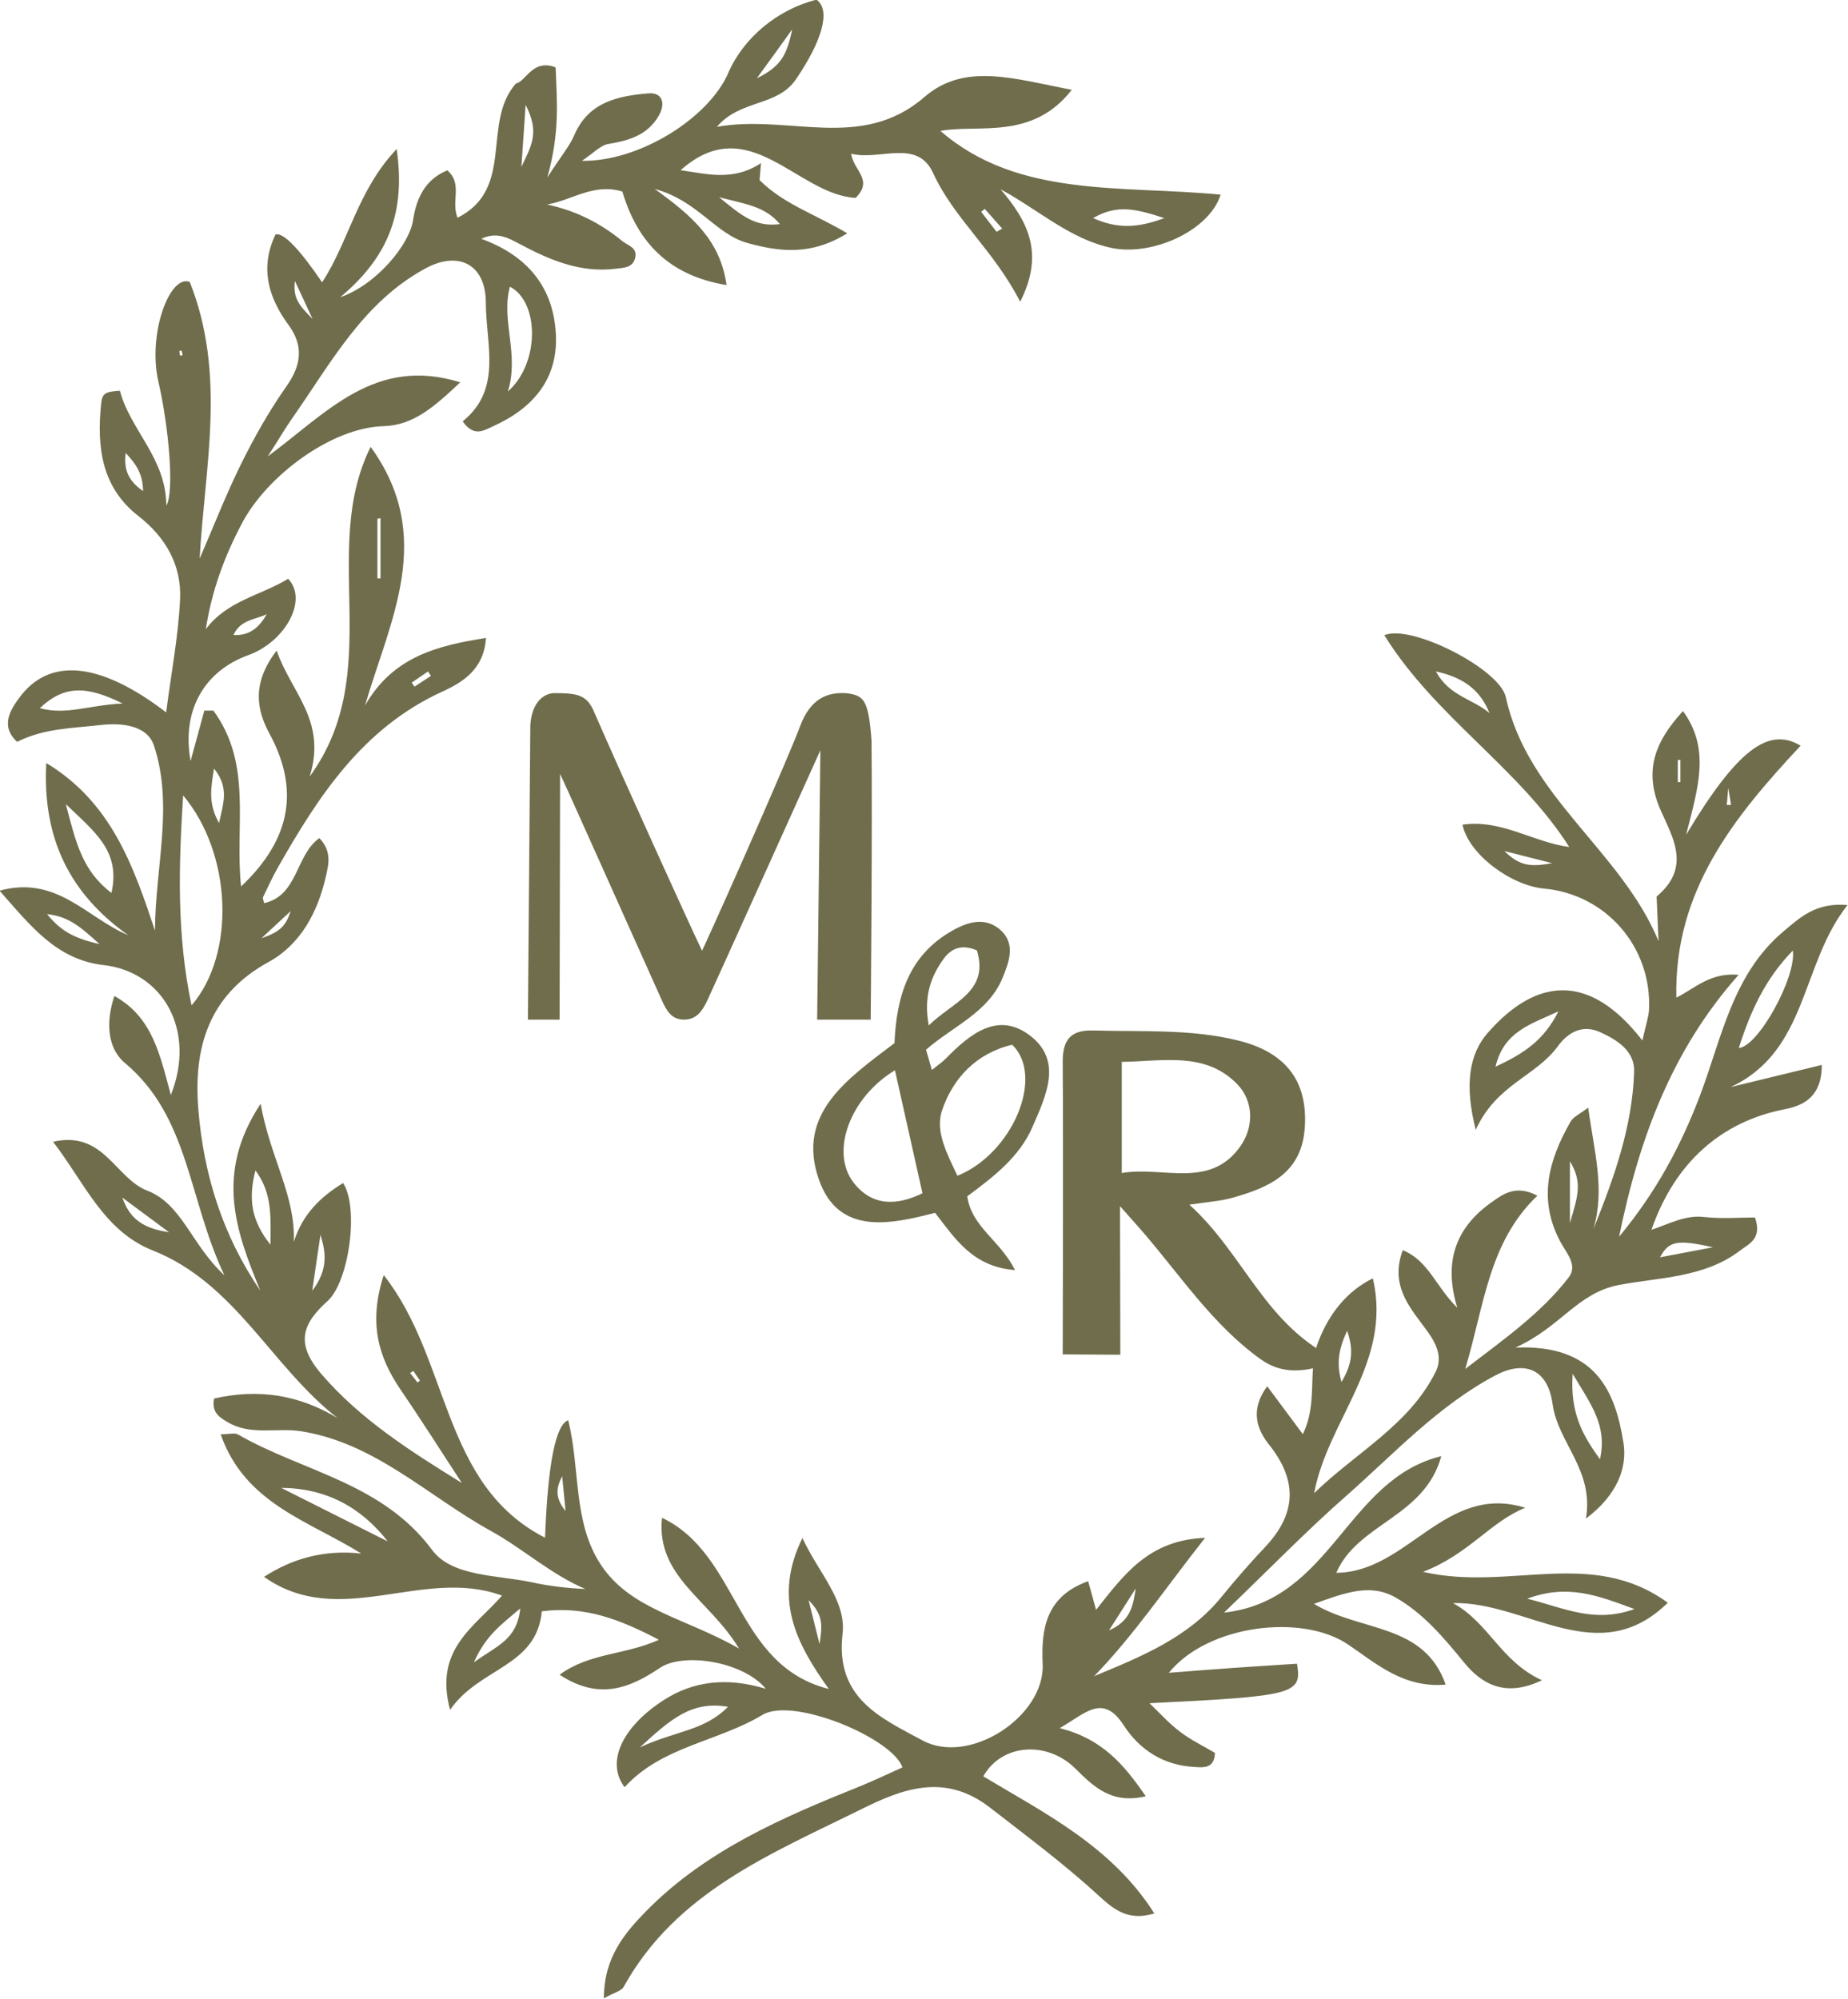 <svg xmlns="http://www.w3.org/2000/svg" id="Capa_2" viewBox="0 0 114.23 123.56"><defs><style>.cls-1{fill:#6f6d4c;stroke-width:0px;}</style></defs><g id="Capa_1-2"><path class="cls-1" d="M34.35,4.25c.07,1.99.27,3.92-.52,6.72.89-1.38,1.39-1.96,1.67-2.62.88-2.06,2.72-2.42,4.58-2.58.86-.07,1.08.62.64,1.38-.69,1.2-1.84,1.54-3.12,1.75-.49.08-.92.57-1.63,1.04,3.54.06,7.84-2.64,9.05-5.44.94-2.17,3.05-3.92,5.45-4.52.93.67.29,2.63-1.27,4.92-1.15,1.7-3.45,1.24-4.89,2.94,4.45-.8,8.92,1.55,12.84-1.85,2.49-2.16,5.6-1.1,9.1-.44-2.45,3.15-5.78,2.11-8.12,2.54,4.79,4.17,11.21,3.35,17.32,3.94-.69,2.22-4.23,3.83-6.76,3.29-2.57-.55-4.52-2.37-6.84-3.62,1.66,1.95,2.74,3.93,1.21,6.95-1.65-3.22-4.08-5.12-5.38-7.95-.99-2.16-3.28-.75-5.07-1.2.15,1.05,1.4,1.61.28,2.73-3.62-.19-6.59-5.47-10.82-1.71,1.55.21,3.22.72,4.97-.44-.05.58-.08.91-.09,1.05,1.49,1.49,3.39,2.08,5.42,3.29-2.22,1.38-4.14,1.15-6.13.61-2.03-.55-3.09-2.63-5.77-3.35,2.36,1.69,4.06,3.21,4.44,5.94-3.59-.59-5.52-2.68-6.44-5.78-1.76-.54-3.1.53-4.65.8,1.76.38,3.27,1.13,4.63,2.25.37.3.94.4.82,1.01-.13.65-.7.65-1.22.71-2.17.27-4.07-.54-5.91-1.52-.73-.39-1.45-.79-2.39-.33,2.83,1.03,4.46,2.97,4.61,5.9.14,2.78-1.43,4.58-3.87,5.68-.56.25-1.19.71-1.89-.3,2.47-1.99,1.43-4.76,1.43-7.34,0-2.32-1.65-3.24-3.73-2.11-3.86,2.09-5.84,5.84-8.23,9.25-.43.61-.81,1.27-1.52,2.37,3.69-2.73,6.63-6.21,11.9-4.58-1.62,1.52-2.88,2.65-4.74,2.71-3.25.09-7.19,3.08-8.72,5.94-1.13,2.12-1.9,4.24-2.27,6.61,1.33-1.78,3.43-2.09,5.09-3.12,1.25,1.31-.17,3.9-2.48,4.73-2.7.98-4.12,3.41-3.55,6.54.33-1.2.58-2.12.85-3.12h.56c2.44,3.34,1.31,7.09,1.71,10.87,3.18-3,3.57-6.1,1.75-9.46-.78-1.44-1.11-3.09.45-5.12.91,2.63,3.12,4.32,2.04,7.79,4.73-6.5.58-13.97,3.77-20.38,4.03,5.56,1.2,10.69-.35,15.99,1.72-3.01,4.43-3.7,7.48-4.18-.13,1.93-1.41,2.73-2.73,3.33-4.88,2.24-7.62,6.43-10.13,10.85-.34.6-.62,1.22-.92,1.84-.03.07.03.19.06.37,2.11-.46,1.94-2.97,3.42-4.02.79.83.57,1.63.4,2.38-.5,2.21-1.57,4.2-3.54,5.28-3.73,2.04-4.65,5.34-4.34,9.11.32,3.97,1.48,7.76,3.83,11.2-1.48-3.61-2.85-7.21.02-11.55.6,3.37,2.17,5.69,2.05,8.54.54-1.71,1.64-2.78,3.05-3.64,1,1.56.35,6.11-.96,7.29-1.58,1.42-2,2.63-.39,4.51,2.43,2.82,5.49,4.76,8.69,6.74-1.26-1.92-2.49-3.87-3.79-5.77-1.39-2.04-1.99-4.16-1.04-7.08,4.13,5.25,3.55,12.95,9.97,16.23q.26-6.83,1.43-7.26c.76,2.99.27,6.32,2.04,8.96,1.84,2.76,5.2,3.25,8.52,5.15-1.83-3.04-5.14-4.44-4.76-8.08,4.8,2.28,4.5,9.12,10.31,10.58-2.03-2.83-3.46-5.61-1.63-9.33,1.01,2.18,2.72,3.86,2.48,5.92-.46,3.98,2.35,5.19,4.94,6.59,2.9,1.57,7.57-1.48,7.43-4.71-.1-2.2.2-4.19,2.81-5.13.17.6.3,1.06.49,1.77,1.71-2.15,3.24-4.32,6.74-4.45-2.48,3.14-4.41,6.03-6.86,8.55,2.93-1.22,5.83-2.38,7.89-4.92.85-1.04,1.73-2.06,2.66-3.04,1.95-2.06,2.06-4.11.25-6.37-.76-.95-1.16-2.16-.1-3.59.78,1.05,1.43,1.93,2.2,2.96.95-1.92.28-3.92.94-5.67.66-1.75,1.78-3.17,3.39-3.96,1.21,5.2-2.78,8.73-3.63,13.28,2.56-2.5,5.87-4.2,7.51-7.5.58-1.17-.26-2.18-.95-3.1-.94-1.25-1.79-2.52-1.08-4.42,1.6.66,2.03,2.24,3.37,3.56-.92-3,.03-5.08,2.2-6.58.64-.45,1.43-1.04,2.75-.35-3.02,2.88-3.28,6.79-4.46,10.71,2.43-1.86,4.69-3.45,6.39-5.65.59-.76-.14-1.52-.5-2.19-1.42-2.64-.74-5.08.63-7.46.16-.28.54-.44,1.08-.85.36,2.68,1.06,5.03.32,7.51,1.28-3.17,2.41-6.33,2.52-9.73.04-1.31-1.08-1.98-2.11-2.45-1.04-.47-1.94-.04-2.61.88-1.34,1.85-3.8,2.35-5.07,5.16-.7-2.75-.42-4.67.74-5.99,2.98-3.4,6.27-3.78,9.56.47.23-1.03.39-1.47.41-1.91.18-3.87-2.66-7.13-6.49-7.48-2.05-.19-4.66-2.12-5.04-3.95,2.4-.35,4.38,1.09,6.6,1.38-3.11-4.89-8.31-8.05-11.43-13.09,1.64-.71,7.13,2.08,7.51,3.83,1.33,6.15,7.12,9.48,9.44,15.08-.04-.96-.09-1.92-.12-2.76,2.17-1.81.98-3.67.24-5.35-1.02-2.34-.42-4.15,1.39-6.11,1.69,2.33.96,4.65.19,7.65,3.14-5.24,5.09-6.71,7.08-5.51-4.1,4.39-7.84,8.97-7.68,15.57,1.18-.59,2.08-1.56,3.85-1.41-4.09,4.6-6.14,10.04-7.39,16.19,2.31-2.79,3.81-5.61,4.99-8.7,1.35-3.56,2.02-7.53,5.17-10.17.99-.83,1.98-1.81,3.96-1.63-2.91,3.66-2.43,9.02-7.23,11.25,1.82-.44,3.64-.88,5.64-1.37,0,1.91-1.05,2.5-2.3,2.74-3.89.76-6.78,3.27-8.23,7.45,1.14-.38,2.11-.93,3.26-.79,1.06.12,2.15.03,3.14.03.46,1.34-.39,1.63-.96,2.07-2.19,1.66-4.98,1.63-7.45,2.1-2.59.5-3.58,2.6-6.4,3.87,4.98-.21,6.17,2.71,6.68,5.88.24,1.49-.34,3.2-2.32,4.69.51-3.01-1.73-4.68-2.06-7.07-.32-2.33-1.88-2.66-3.52-1.79-3.54,1.87-6.26,4.83-9.23,7.45-2.47,2.17-4.77,4.54-7.56,7.22,6.66-.73,7.56-8.24,13.43-9.67-1.04,3.79-5.17,4.14-6.49,7.21,4.41-.03,6.74-5.56,11.68-4.02-2.17.87-3.48,2.87-6.32,3.96,5.32,1.23,10.41-1.53,15.13,1.91-4.32,4.23-8.7-.08-13.28.02,2.24,1.23,2.94,3.6,5.5,4.77-2.35,1.13-3.79.14-4.79-1.07-1.26-1.54-2.51-3.04-4.23-4.03-1.58-.91-3.12-.32-5.07.38,2.89,1.75,6.8,1.17,8.14,4.99-2.6.23-4.29-1.3-6.02-2.47-2.86-1.95-8.7-1.22-11.09,1.74,1.46-.11,2.77-.22,4.09-.31,1.29-.09,2.57-.17,3.83-.25.32,1.88-.13,2-9.12,2.44.67.64,1.23,1.27,1.9,1.77.67.51,1.44.88,2.15,1.3-.04.97-.69.91-1.27.87-1.9-.1-3.38-1.04-4.38-2.59-1.3-1.98-2.36-.71-3.95.19,2.6.65,3.96,2.22,5.32,4.21-2.13.51-3.23-.61-4.36-1.72-1.73-1.71-4.53-1.55-5.68.49,3.83,2.3,7.95,4.34,10.57,8.47-1.62.51-2.53-.27-3.42-1.08-2.13-1.96-4.46-3.69-6.74-5.46-2.83-2.2-5.49-1.12-7.99.12-5.53,2.74-11.41,5.1-14.65,10.96-.14.26-.59.35-1.22.71-.01-2.5,1.26-4.01,2.62-5.4,3.7-3.76,8.44-5.79,13.22-7.71.89-.36,1.75-.78,2.61-1.16-.59-1.8-6.76-4.39-8.65-3.25-2.78,1.67-6.24,1.95-8.52,4.47-1.16-1.51-.2-3.68,2.38-5.36,1.86-1.21,3.94-1.45,6.35-.72-1.4-1.69-5.08-2.27-6.54-1.3-1.86,1.25-3.76,2.04-6.21.43,1.85-1.36,4.03-1.21,6.14-2.16-2.39-1.25-4.57-2.11-7.24-1.76-.32,3.45-3.86,3.46-5.67,6.09-1.01-3.76,1.51-5.11,3.21-7.06-4.9-1.8-10.03,2.15-14.71-1.16,1.75-1.13,3.7-1.69,6.01-1.44-3.22-2.02-7.19-3.07-8.69-7.37.51,0,.86-.11,1.07.01,4.02,2.31,8.92,2.98,12,7.14,1.23,1.66,4.03,1.54,6.18,2,1.06.23,2.14.36,3.29.41-2.14-.91-3.86-2.5-5.86-3.6-3.86-2.13-7.13-5.43-11.72-6.15-1.51-.23-3.1.29-4.55-.57-.55-.33-.97-.62-.82-1.45,2.71-.62,5.22-.25,7.64,1.21-4.1-3.19-6.31-8.33-11.42-10.36-3.04-1.2-4.21-4.17-6.17-6.72,3.13-.72,3.84,2.25,5.82,3.02,2.15.82,2.73,3.36,4.77,5.23-2.24-4.7-2.16-9.78-6.15-13.12-1.09-.91-1.19-2.54-.65-4.14,2.36,1.31,2.81,3.62,3.49,6.12,1.58-3.98-.47-7.61-4.15-8.03-2.92-.33-4.51-2.42-6.44-4.6,3.55-.97,5.39,1.68,7.95,2.75-3.58-2.55-5.31-5.94-5.06-10.64,4.03,2.44,5.38,6.35,6.72,10.36.01-3.92,1.17-7.74-.07-11.45-.43-1.26-2.01-1.4-3.27-1.26-1.74.2-3.52.2-5.18,1.04-1.07-.97-.4-1.99.1-2.68,1.86-2.59,5.02-2.27,9.11.86.3-2.36.75-4.66.86-6.98.1-2.1-.88-3.84-2.58-5.16-2.29-1.78-2.57-4.28-2.3-6.93.07-.65.24-.75,1.16-.81.63,2.42,2.86,4.16,2.87,7.1.51-.84.15-4.89-.49-7.66-.68-2.93.7-6.67,1.94-6.16,2.28,5.74.92,11.42.61,17.1.85-1.96,1.62-3.95,2.56-5.85.82-1.66,1.74-3.29,2.81-4.81.93-1.32,1.06-2.51.12-3.79-1.27-1.73-1.77-3.56-.8-5.59q.73-.19,2.88,2.96c1.66-2.53,2.17-5.67,4.61-8.24.53,3.77-.38,6.56-3.49,9.16,2.23-.76,4.28-3.26,4.5-4.76.21-1.37.75-2.52,2.12-3.08.97.85.21,1.88.63,2.93,3.58-1.81,1.46-5.85,3.61-8.3.63-.12,1.02-1.54,2.44-1M11.84,62.14c2.74-3.18,2.5-9.38-.52-12.98-.28,4.43-.4,8.62.52,12.98M31.39,24.2c1.99-1.75,1.95-5.54.13-6.48-.57,2.08.6,4.17-.13,6.48M107.48,64.77c1.19-.06,3.57-4.38,3.34-6.02-1.72,1.76-2.63,3.79-3.34,6.02M6.89,55.19c.58-2.59-1.03-3.76-2.82-5.49.61,2.34,1.01,4.12,2.82,5.49M17.38,91.96c2.2,1.1,4.39,2.21,6.59,3.31-1.66-2.13-3.83-3.29-6.59-3.31M94.4,98.81c2.31.57,4.12,1.54,6.63.64-2.32-.86-4.15-1.56-6.63-.64M98.9,90.19c.46-2.08-.54-3.35-1.69-5.28-.16,2.38.57,3.74,1.69,5.28M45,105.49c-2.27-.38-3.54.77-5.45,2.51,2.22-1.03,3.99-1.02,5.45-2.51M92.44,65.93c1.7-.79,2.98-1.6,3.89-3.42-1.78.82-3.37,1.26-3.89,3.42M2.46,43.77c1.66.44,2.98-.18,5.12-.29-2.23-1.1-3.6-1.14-5.12.29M16.72,76.93c.01-1.74.12-3.17-.93-4.59-.44,1.7-.29,3.08.93,4.59M71.97,13.48c-1.68-.54-2.89-.89-4.4,0,1.46.65,2.68.64,4.4,0M92.07,44.08c-.55-1.39-1.56-2.2-3.31-2.58.82,1.54,2.33,1.71,3.31,2.58M32.16,99.41c-1.2,1.02-2.13,1.67-2.87,3.34,1.4-1.04,2.66-1.36,2.87-3.34M44.45,12.19c1.4,1.15,2.24,1.86,3.76,1.66-.93-1.09-2.02-1.21-3.76-1.66M13.23,47.5c-.2,1.23-.37,2.16.31,3.37.27-1.26.64-2.17-.31-3.37M105.88,77.09c-2.23-.5-2.73-.38-3.27.62,1.15-.22,2.21-.42,3.27-.62M6.15,58.35c-1.21-1.1-1.93-1.71-3.24-1.85.81.99,1.59,1.48,3.24,1.85M7.56,74.02c.39,1.06.99,1.87,2.89,2.14-1.36-1.01-2.13-1.58-2.89-2.14M82.92,85.42c.64-1.08.78-1.92.35-3.17-.53,1.15-.67,1.99-.35,3.17M23.52,32.03c-.06.01-.13.02-.19.03v3.69h.19v-3.71ZM32.23,10.31c.66-1.38,1.12-2.14.26-3.83-.11,1.61-.16,2.4-.26,3.83M19.81,76.32c-.15,1-.3,2-.51,3.46,1.02-1.35.83-2.4.51-3.46M48.97,1.81c-.9,1.26-1.36,1.89-2.19,3.03,1.44-.71,1.85-1.37,2.19-3.03M97.04,75.59c.49-1.67.8-2.48,0-3.82v3.82ZM16.49,37.96c-.69.34-1.62.32-2.06,1.29,1.06.05,1.62-.53,2.06-1.29M8.84,30.35c0-1.01-.4-1.65-1.07-2.35-.14,1.08.21,1.75,1.07,2.35M70.2,98.18c-.49.77-.98,1.53-1.65,2.59,1.35-.58,1.5-1.57,1.65-2.59M92.99,52.6c.98.96,1.66.98,2.95.75-1.19-.3-1.83-.47-2.95-.75M34.75,91.24c-.33.64-.51,1.28.21,2.15-.09-.95-.15-1.55-.21-2.15M49.98,98.9c.27,1.09.42,1.68.68,2.72.16-1.13.26-1.78-.68-2.72M19.32,19.71c-.5-1.08-.72-1.55-1.09-2.34-.12,1.01.19,1.45,1.09,2.34M16.16,57.99c1.14-.39,1.5-.74,1.81-1.68-.64.6-1.01.94-1.81,1.68M61.6,14.33c.12-.07.23-.14.35-.2-.36-.41-.72-.82-1.08-1.22l-.22.18c.32.42.64.83.96,1.25M103.71,48.34h.16v-1.38l-.16.02v1.36ZM26.64,41.78c-.06-.1-.12-.19-.18-.28-.33.23-.67.46-1.01.69l.17.25c.34-.22.67-.44,1.01-.66M25.55,84.74c-.07.04-.13.08-.2.12.15.2.31.39.46.59.05-.04.1-.08.15-.12-.14-.2-.28-.4-.41-.6M106.73,49.75c.09,0,.18,0,.27,0-.02-.13-.04-.25-.17-1.06-.07.82-.08.94-.1,1.07M11.14,21.98c.05-.01.1-.02.15-.03-.02-.1-.04-.19-.06-.28-.05,0-.1.02-.15.03.02.09.04.19.05.28"></path><path class="cls-1" d="M43.39,58.78c1.41-3.04,5.4-12.1,6.06-13.88.65-1.75,1.72-2.15,2.93-2.05.99.15,1.31.36,1.49,2.92.06,5.04-.05,17.25-.05,17.25h-3.31l.2-16.65s-6.74,14.95-7.01,15.51c-.3.61-.65,1.15-1.44,1.14-.77-.01-1.07-.59-1.33-1.15-1.77-3.93-5.71-12.77-6.31-14.04l-.03,15.19h-1.96l.15-18.2c.1-1.48.88-1.98,1.5-1.98,1.44,0,2.01.11,2.46,1.2,1.87,4.3,6.26,13.94,6.66,14.73"></path><path class="cls-1" d="M73.51,74.45c3.43,3.09,4.69,7.52,9.17,9.61-1.91.82-3.43.91-4.77-.06-2.95-2.12-4.94-5.16-7.28-7.87-.35-.41-.72-.81-1.4-1.58l.02,9.18-3.56-.02s.04-12.63,0-18.1c0-1.36.5-1.96,1.89-1.92,2.99.09,6.01-.11,8.95.62,2.81.69,4.34,2.38,4.12,5.42-.2,2.8-2.23,3.67-4.47,4.3-.71.2-1.47.25-2.68.43M69.34,72.5c2.56-.44,5.44,1.02,7.33-1.65.84-1.19.84-2.79-.21-3.86-1.98-2.01-4.57-1.39-7.12-1.36v6.87Z"></path><path class="cls-1" d="M55.29,64.48c.12-2.86.86-5.41,3.54-6.94.99-.57,2.06-.88,2.99-.08.99.86.55,2.01.15,2.98-.88,2.14-3.06,2.98-4.73,4.44.11.38.21.71.36,1.25.4-.32.67-.5.89-.73,1.48-1.51,3.22-2.92,5.21-1.37,2.01,1.56.93,3.75.13,5.6-.81,1.89-2.44,3.12-4.04,4.31.26,1.89,2.05,2.74,2.95,4.56-2.61-.2-3.7-1.94-4.94-3.54-2.82.73-5.97,1.39-7.18-2.05-1.43-4.08,1.78-6.24,4.66-8.43M62.56,64.57c-2.23.54-3.66,2.08-4.33,4.06-.45,1.32.35,2.75.95,4.04,3.41-1.37,5.42-6.16,3.38-8.1M55.32,66.15c-2.76,1.66-4.03,5.03-2.56,6.94,1.16,1.5,2.71,1.42,4.26.66-.58-2.59-1.13-5.05-1.7-7.6M60.38,58.74c-.95-.41-1.6-.12-2.08.56-.8,1.12-1.21,2.36-.89,4.08,1.48-1.47,3.74-2.06,2.98-4.63"></path></g></svg>